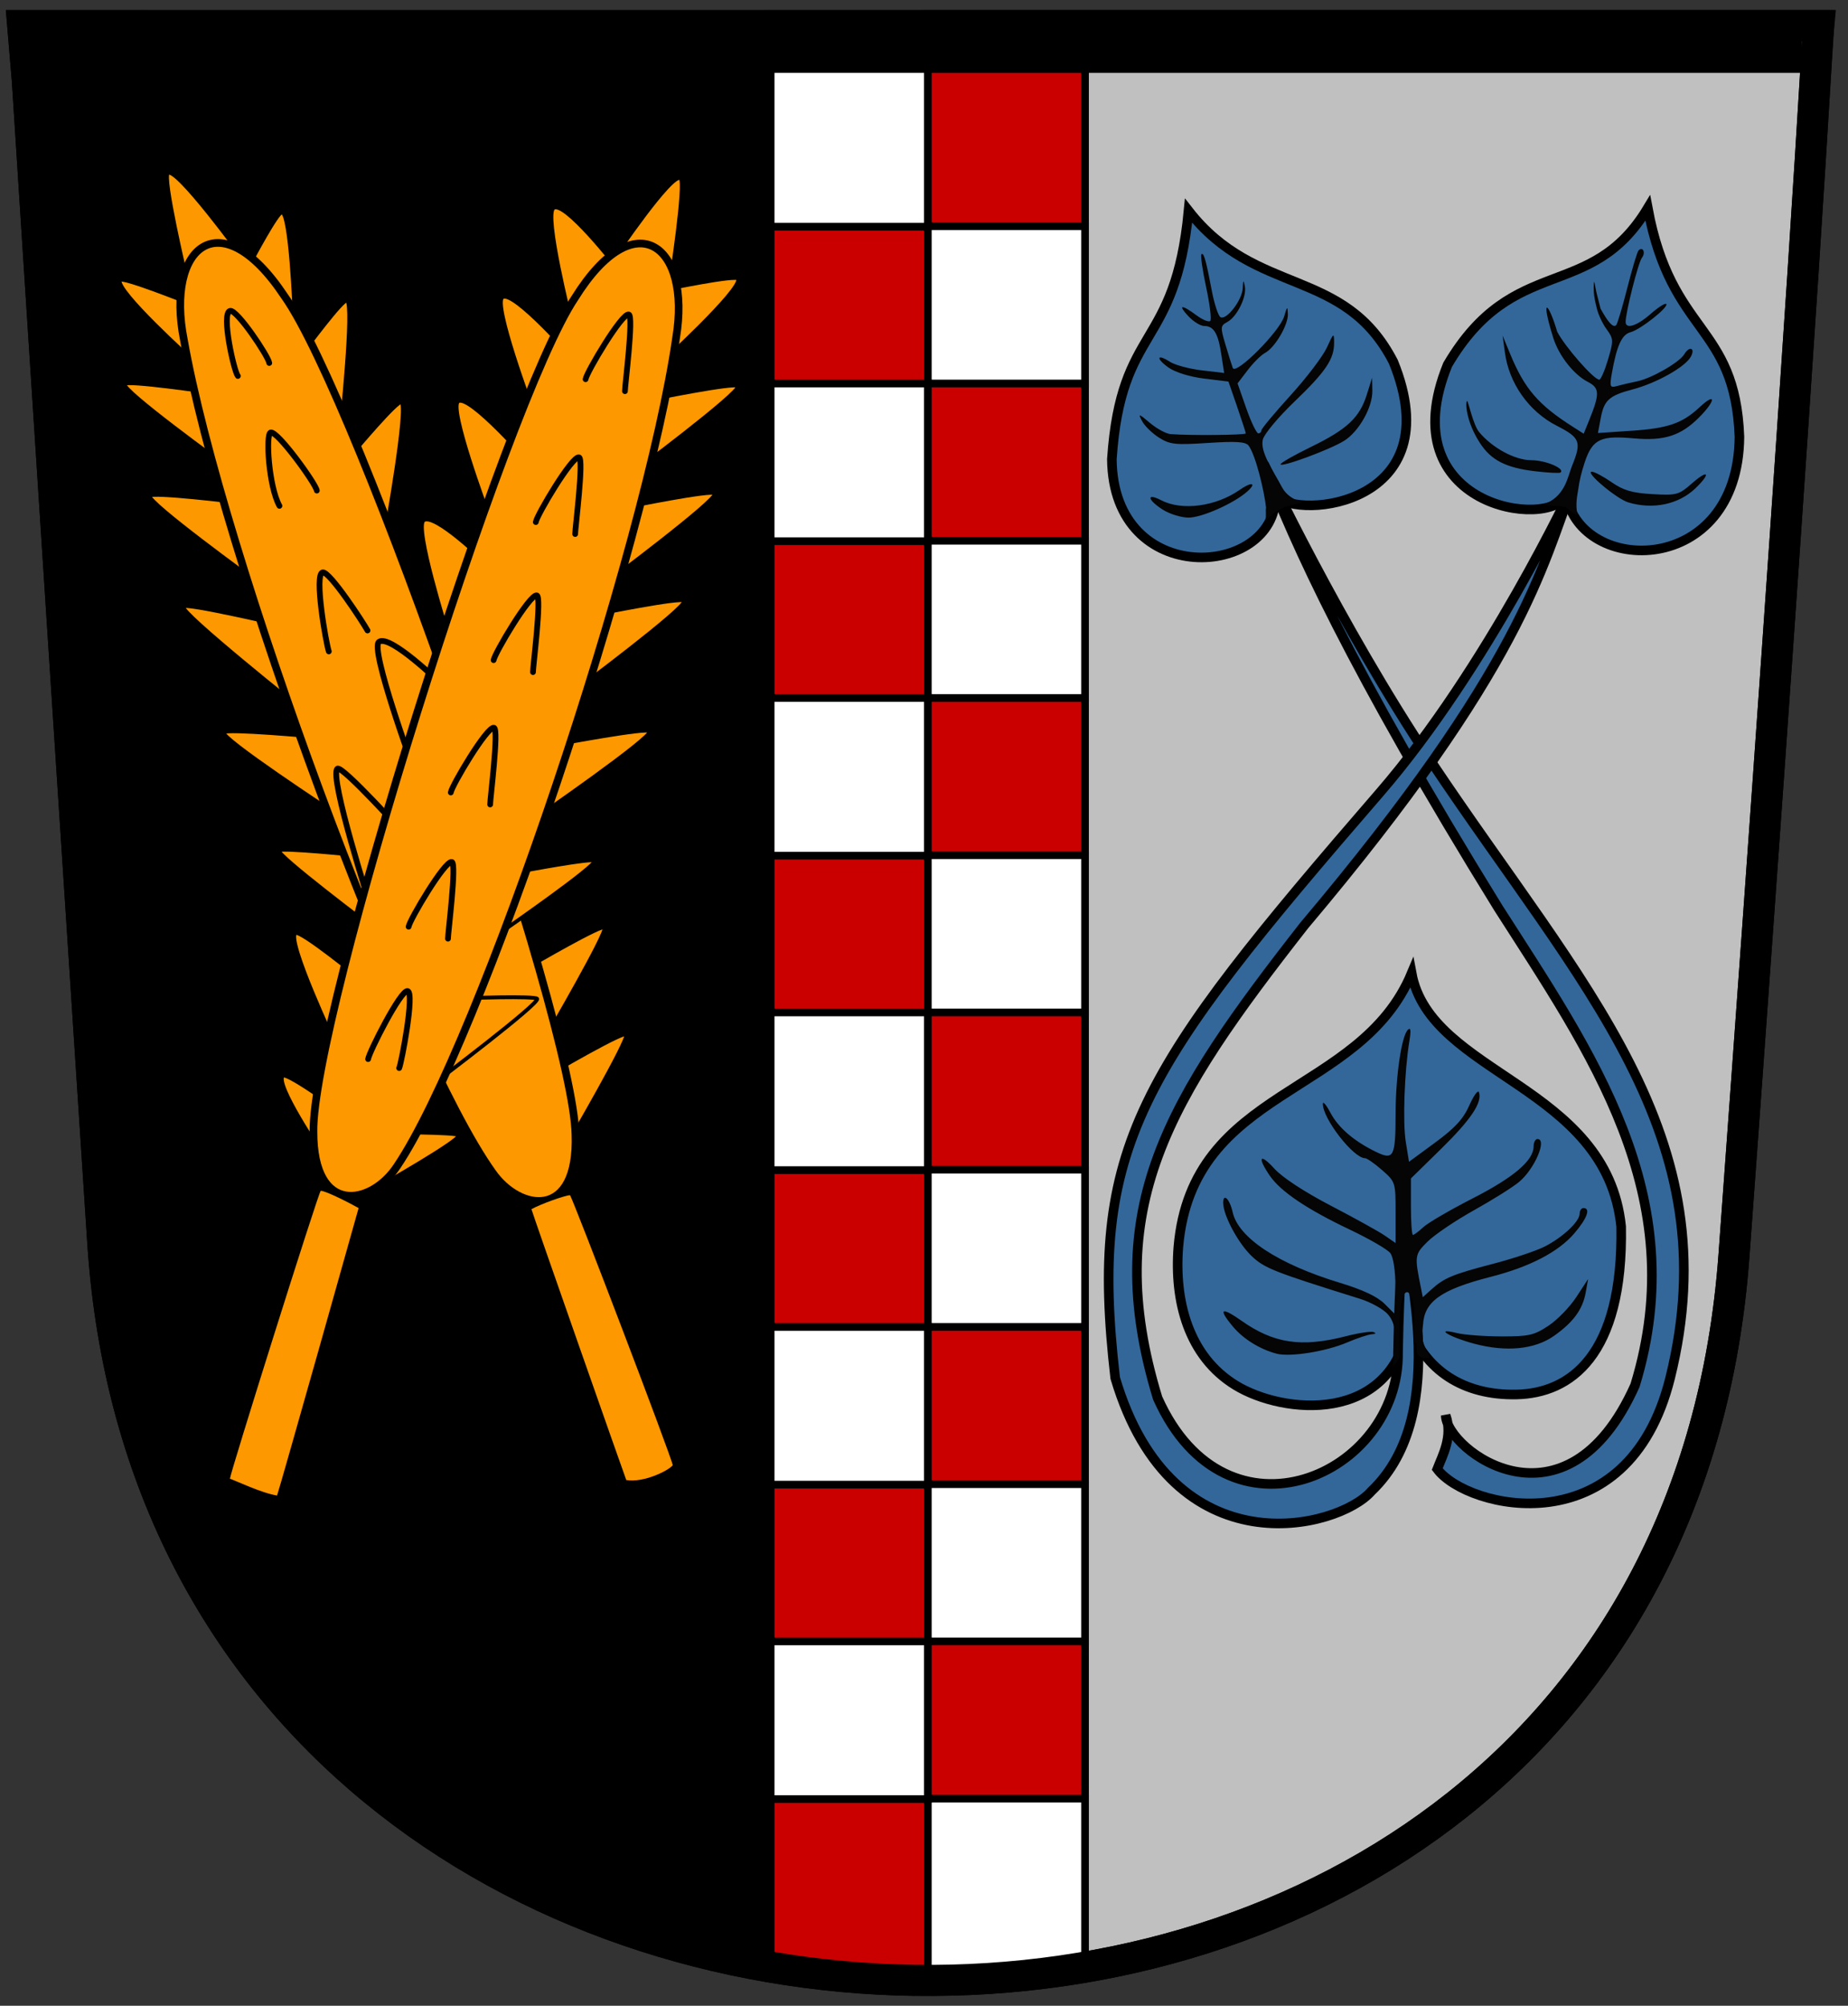 <?xml version="1.0" encoding="UTF-8" standalone="no"?>
<!-- Created with Inkscape (http://www.inkscape.org/) -->
<svg
   xmlns:dc="http://purl.org/dc/elements/1.1/"
   xmlns:cc="http://web.resource.org/cc/"
   xmlns:rdf="http://www.w3.org/1999/02/22-rdf-syntax-ns#"
   xmlns:svg="http://www.w3.org/2000/svg"
   xmlns="http://www.w3.org/2000/svg"
   xmlns:sodipodi="http://sodipodi.sourceforge.net/DTD/sodipodi-0.dtd"
   xmlns:inkscape="http://www.inkscape.org/namespaces/inkscape"
   id="svg2313"
   sodipodi:version="0.32"
   inkscape:version="0.45.1"
   width="482"
   height="523"
   version="1.0"
   sodipodi:docbase="C:\Documents and Settings\ceb\Desktop\ffb"
   sodipodi:docname="Tfeld2.svg"
   inkscape:output_extension="org.inkscape.output.svg.inkscape">
  <rect width="100%" height="100%" fill="#333333" stroke="none"/>
  <defs
     id="defs2316" />
  <sodipodi:namedview
     inkscape:window-height="817"
     inkscape:window-width="1152"
     inkscape:pageshadow="2"
     inkscape:pageopacity="0.0"
     guidetolerance="10.0"
     gridtolerance="10.0"
     objecttolerance="10.0"
     borderopacity="1.0"
     bordercolor="#666666"
     pagecolor="#ffffff"
     id="base"
     inkscape:zoom="1.4455067"
     inkscape:cx="229.88755"
     inkscape:cy="331.16364"
     inkscape:window-x="0"
     inkscape:window-y="20"
     inkscape:current-layer="layer2"
     showgrid="true"
     showguides="true"
     inkscape:guide-bbox="true" />
  <g
     inkscape:groupmode="layer"
     id="layer2"
     inkscape:label="vec">
    <path
       style="opacity:1;fill:#c0c0c0;fill-opacity:1;fill-rule:evenodd;stroke:#000000;stroke-width:8.1;stroke-linecap:butt;stroke-linejoin:miter;stroke-miterlimit:4;stroke-dasharray:none;stroke-opacity:1;display:inline"
       d="M 240.238,6.677 L 474.272,6.677 C 474.113,8.684 471.032,70.795 452.259,327.39 C 442.873,455.688 340.633,517.818 238.677,516.371"
       id="path24219"
       sodipodi:nodetypes="cczs" />
    <path
       style="opacity:1;fill:#000000;fill-opacity:1;fill-rule:evenodd;stroke:#000000;stroke-width:8.1;stroke-linecap:butt;stroke-linejoin:miter;stroke-miterlimit:4;stroke-dasharray:none;stroke-opacity:1;display:inline"
       d="M 238.677,516.396 C 136.721,514.949 35.05,449.924 26.8,323.912 C 10.305,71.935 6.279,7.209 6.205,6.701 C 6.205,6.701 195.411,6.73 240.238,6.701"
       id="path14873"
       sodipodi:nodetypes="czcc" />
    <rect
       style="opacity:1;fill:#ca0000;fill-opacity:1;fill-rule:evenodd;stroke:#000000;stroke-width:2;stroke-linecap:round;stroke-linejoin:miter;stroke-miterlimit:4;stroke-dasharray:none;stroke-opacity:1"
       id="rect3423"
       width="82"
       height="501"
       x="201"
       y="13"
       rx="56.299"
       ry="0" />
    <rect
       style="opacity:1;fill:#ffffff;fill-opacity:1;fill-rule:evenodd;stroke:#000000;stroke-width:2;stroke-linecap:round;stroke-linejoin:miter;stroke-miterlimit:4;stroke-dasharray:none;stroke-opacity:1"
       id="rect9302"
       width="41"
       height="45"
       x="242"
       y="469"
       rx="56.299"
       ry="0" />
    <path
       style="fill:#fe9800;fill-opacity:1;fill-rule:evenodd;stroke:#000000;stroke-width:1px;stroke-linecap:butt;stroke-linejoin:miter;stroke-opacity:1"
       d="M 143.024,269.626 L 138.842,251.519 C 138.842,251.519 157.442,240.669 157.723,241.854 C 158.145,243.639 143.024,269.626 143.024,269.626 z "
       id="path6068"
       sodipodi:nodetypes="ccsc" />
    <path
       style="fill:#fe9800;fill-opacity:1;fill-rule:evenodd;stroke:#000000;stroke-width:1px;stroke-linecap:butt;stroke-linejoin:miter;stroke-opacity:1"
       d="M 48.439,72.015 L 62.884,66.625 C 62.884,66.625 46.076,43.539 43.797,45.098 C 42.306,46.118 48.439,72.015 48.439,72.015 z "
       id="path9992"
       sodipodi:nodetypes="ccsc" />
    <path
       style="opacity:1;fill:none;fill-opacity:1;fill-rule:evenodd;stroke:#000000;stroke-width:8.1;stroke-linecap:butt;stroke-linejoin:miter;stroke-miterlimit:4;stroke-dasharray:none;stroke-opacity:1;display:inline"
       d="M 6.205,6.676 L 474.272,6.676 C 474.113,8.011 471.032,70.795 452.259,327.39 C 433.487,583.985 43.299,575.911 26.8,323.887 C 10.304,71.909 6.279,7.184 6.205,6.676 z "
       id="path2257"
       sodipodi:nodetypes="cczzc" />
    <path
       style="fill:none;fill-rule:evenodd;stroke:#000000;stroke-width:10;stroke-linecap:square;stroke-linejoin:miter;stroke-miterlimit:4;stroke-dasharray:none;stroke-opacity:1"
       d="M 15.01,14 L 464.974,14"
       id="path4394" />
    <rect
       style="opacity:1;fill:#ffffff;fill-opacity:1;fill-rule:evenodd;stroke:#000000;stroke-width:2;stroke-linecap:round;stroke-linejoin:miter;stroke-miterlimit:4;stroke-dasharray:none;stroke-opacity:1"
       id="rect6334"
       width="41"
       height="41.115"
       x="201"
       y="18"
       rx="56.299"
       ry="0" />
    <rect
       style="opacity:1;fill:#ffffff;fill-opacity:1;fill-rule:evenodd;stroke:#000000;stroke-width:2;stroke-linecap:round;stroke-linejoin:miter;stroke-miterlimit:4;stroke-dasharray:none;stroke-opacity:1"
       id="rect9282"
       width="41"
       height="41"
       x="242"
       y="59"
       rx="56.299"
       ry="0" />
    <rect
       style="opacity:1;fill:#ffffff;fill-opacity:1;fill-rule:evenodd;stroke:#000000;stroke-width:2;stroke-linecap:round;stroke-linejoin:miter;stroke-miterlimit:4;stroke-dasharray:none;stroke-opacity:1"
       id="rect9284"
       width="41"
       height="41.115"
       x="201"
       y="100"
       rx="56.299"
       ry="0" />
    <rect
       style="opacity:1;fill:#ffffff;fill-opacity:1;fill-rule:evenodd;stroke:#000000;stroke-width:2;stroke-linecap:round;stroke-linejoin:miter;stroke-miterlimit:4;stroke-dasharray:none;stroke-opacity:1"
       id="rect9286"
       width="41"
       height="41"
       x="242"
       y="141"
       rx="56.299"
       ry="0" />
    <rect
       style="opacity:1;fill:#ffffff;fill-opacity:1;fill-rule:evenodd;stroke:#000000;stroke-width:2;stroke-linecap:round;stroke-linejoin:miter;stroke-miterlimit:4;stroke-dasharray:none;stroke-opacity:1"
       id="rect9288"
       width="41"
       height="41.115"
       x="201"
       y="182"
       rx="56.299"
       ry="0" />
    <rect
       style="opacity:1;fill:#ffffff;fill-opacity:1;fill-rule:evenodd;stroke:#000000;stroke-width:2;stroke-linecap:round;stroke-linejoin:miter;stroke-miterlimit:4;stroke-dasharray:none;stroke-opacity:1"
       id="rect9290"
       width="41"
       height="41"
       x="242"
       y="223"
       rx="56.299"
       ry="0" />
    <rect
       style="opacity:1;fill:#ffffff;fill-opacity:1;fill-rule:evenodd;stroke:#000000;stroke-width:2;stroke-linecap:round;stroke-linejoin:miter;stroke-miterlimit:4;stroke-dasharray:none;stroke-opacity:1"
       id="rect9292"
       width="41"
       height="41.115"
       x="201"
       y="264"
       rx="56.299"
       ry="0" />
    <rect
       style="opacity:1;fill:#ffffff;fill-opacity:1;fill-rule:evenodd;stroke:#000000;stroke-width:2;stroke-linecap:round;stroke-linejoin:miter;stroke-miterlimit:4;stroke-dasharray:none;stroke-opacity:1"
       id="rect9294"
       width="41"
       height="41"
       x="242"
       y="305"
       rx="56.299"
       ry="0" />
    <rect
       style="opacity:1;fill:#ffffff;fill-opacity:1;fill-rule:evenodd;stroke:#000000;stroke-width:2;stroke-linecap:round;stroke-linejoin:miter;stroke-miterlimit:4;stroke-dasharray:none;stroke-opacity:1"
       id="rect9296"
       width="41"
       height="41.115"
       x="201"
       y="346"
       rx="56.299"
       ry="0" />
    <rect
       style="opacity:1;fill:#ffffff;fill-opacity:1;fill-rule:evenodd;stroke:#000000;stroke-width:2;stroke-linecap:round;stroke-linejoin:miter;stroke-miterlimit:4;stroke-dasharray:none;stroke-opacity:1"
       id="rect9298"
       width="41"
       height="41"
       x="242"
       y="387"
       rx="56.299"
       ry="0" />
    <rect
       style="opacity:1;fill:#ffffff;fill-opacity:1;fill-rule:evenodd;stroke:#000000;stroke-width:2;stroke-linecap:round;stroke-linejoin:miter;stroke-miterlimit:4;stroke-dasharray:none;stroke-opacity:1"
       id="rect9300"
       width="41"
       height="41.115"
       x="201"
       y="428"
       rx="56.299"
       ry="0" />
    <path
       style="fill:#336799;fill-opacity:1;fill-rule:evenodd;stroke:#000000;stroke-width:2.5;stroke-linecap:butt;stroke-linejoin:miter;stroke-miterlimit:4;stroke-dasharray:none;stroke-opacity:1"
       d="M 332.69,129.331 C 332.724,150.627 290.323,153.773 290,119.74 C 292.355,84.477 306.529,91.413 310,54.957 C 327.603,77.558 350.579,69.401 363.424,94.359 C 378.527,131.555 338.734,135.673 332.69,129.331 z "
       id="path9304"
       sodipodi:nodetypes="ccccc" />
    <path
       style="fill:#336799;fill-opacity:1;fill-rule:evenodd;stroke:#000000;stroke-width:2.5;stroke-linecap:butt;stroke-linejoin:miter;stroke-miterlimit:4;stroke-dasharray:none;stroke-opacity:1"
       d="M 408.549,129.114 C 412.184,150.165 453.362,150.62 453.685,113.897 C 452.553,84.259 435.933,87.526 429.772,54.25 C 414.859,79.053 394.818,65.759 377.57,95.12 C 362.467,132.316 404.217,138.146 408.549,129.114 z "
       id="path10275"
       sodipodi:nodetypes="ccccc" />
    <path
       style="fill:#336799;fill-opacity:1;fill-rule:evenodd;stroke:#000000;stroke-width:2.5;stroke-linecap:butt;stroke-linejoin:miter;stroke-miterlimit:4;stroke-dasharray:none;stroke-opacity:1"
       d="M 367.397,345.51 C 362.763,371.438 334.726,368.819 322.308,361.235 C 309.89,353.651 306.243,339.145 307.341,325.157 C 310.919,283.29 354.689,286.068 368.187,253.77 C 373.072,280.285 419.039,282.889 422.835,319.832 C 423.415,353.595 409.477,363.312 395.556,363.612 C 381.634,363.912 371.642,357.241 367.397,345.51 z "
       id="path10277"
       sodipodi:nodetypes="cscccsc" />
    <path
       style="fill:#336799;fill-opacity:1;fill-rule:evenodd;stroke:#000000;stroke-width:2.5;stroke-linecap:butt;stroke-linejoin:miter;stroke-miterlimit:4;stroke-dasharray:none;stroke-opacity:1"
       d="M 373.329,198.662 C 412.63,257.458 451.29,296.054 435.622,359.266 C 424.663,403.477 382.691,393.526 374.868,383.061 C 376.243,379.494 379.005,374.583 377.076,369.076 C 377.309,378.182 408.453,401.484 426.461,361.208 C 441.574,311.715 414.745,274.211 390.812,236.77 C 352.244,174.364 337.567,141.614 329.643,120.927 C 329.643,120.927 349.45,162.937 373.329,198.662 z "
       id="path10279"
       sodipodi:nodetypes="ccsccccs" />
    <path
       style="fill:#336799;fill-opacity:1;fill-rule:evenodd;stroke:#000000;stroke-width:2.5;stroke-linecap:butt;stroke-linejoin:miter;stroke-miterlimit:4;stroke-dasharray:none;stroke-opacity:1"
       d="M 359.906,206.655 C 296.912,279.46 283.848,298.859 290.869,359.303 C 305.805,409.74 349.114,398.695 357.683,388.83 C 379.253,368.335 365.99,326.226 365.46,315.915 C 366.062,327.944 364.989,331.78 364.641,352.716 C 365.053,384.542 319.94,404.807 301.932,364.532 C 286.819,315.038 304.655,286.701 340.175,241.304 C 397.076,173.883 402.24,147.532 410.165,126.844 C 410.165,126.844 388.017,174.154 359.906,206.655 z "
       id="path12219"
       sodipodi:nodetypes="ccccccccs" />
    <path
       style="fill:#fe9800;fill-opacity:1;fill-rule:evenodd;stroke:#000000;stroke-width:1px;stroke-linecap:butt;stroke-linejoin:miter;stroke-opacity:1"
       d="M 148.682,297.5 L 144.5,279.394 C 144.5,279.394 163.1,268.544 163.381,269.729 C 163.803,271.513 148.682,297.5 148.682,297.5 z "
       id="path8022"
       sodipodi:nodetypes="ccsc" />
    <path
       style="fill:#fe9800;fill-opacity:1;fill-rule:evenodd;stroke:#000000;stroke-width:1px;stroke-linecap:butt;stroke-linejoin:miter;stroke-opacity:1"
       d="M 97.194,241.884 L 93.477,223.007 C 93.477,223.007 73.184,220.939 72.725,221.746 C 72.034,222.962 97.194,241.884 97.194,241.884 z "
       id="path8042"
       sodipodi:nodetypes="ccsc" />
    <path
       style="fill:#fe9800;fill-opacity:1;fill-rule:evenodd;stroke:#000000;stroke-width:1px;stroke-linecap:butt;stroke-linejoin:miter;stroke-opacity:1"
       d="M 86.771,211.733 L 82.068,192.06 C 82.068,192.06 58.928,189.942 58.345,190.963 C 57.467,192.5 86.771,211.733 86.771,211.733 z "
       id="path8044"
       sodipodi:nodetypes="ccsc" />
    <path
       style="fill:#fe9800;fill-opacity:1;fill-rule:evenodd;stroke:#000000;stroke-width:1px;stroke-linecap:butt;stroke-linejoin:miter;stroke-opacity:1"
       d="M 78.997,185.267 L 74.33,163.19 C 74.33,163.19 48.33,157.077 47.766,158.143 C 46.917,159.747 78.997,185.267 78.997,185.267 z "
       id="path8046"
       sodipodi:nodetypes="ccsc" />
    <path
       style="fill:#fe9800;fill-opacity:1;fill-rule:evenodd;stroke:#000000;stroke-width:1px;stroke-linecap:butt;stroke-linejoin:miter;stroke-opacity:1"
       d="M 66.462,151.387 L 61.45,130.866 C 61.45,130.866 39.6,128.213 39.037,129.278 C 38.188,130.882 66.462,151.387 66.462,151.387 z "
       id="path8048"
       sodipodi:nodetypes="ccsc" />
    <path
       style="fill:#fe9800;fill-opacity:1;fill-rule:evenodd;stroke:#000000;stroke-width:1px;stroke-linecap:butt;stroke-linejoin:miter;stroke-opacity:1"
       d="M 58.527,121.214 L 54.552,102.25 C 54.552,102.25 33.049,99.077 32.485,100.143 C 31.636,101.747 58.527,121.214 58.527,121.214 z "
       id="path8050"
       sodipodi:nodetypes="ccsc" />
    <path
       style="fill:#fe9800;fill-opacity:1;fill-rule:evenodd;stroke:#000000;stroke-width:1px;stroke-linecap:butt;stroke-linejoin:miter;stroke-opacity:1"
       d="M 50.067,93.814 L 49.904,79.245 C 49.904,79.245 31.666,71.905 31.231,73.029 C 30.138,75.856 50.067,93.814 50.067,93.814 z "
       id="path8052"
       sodipodi:nodetypes="ccsc" />
    <path
       style="fill:#fe9800;fill-opacity:1;fill-rule:evenodd;stroke:#000000;stroke-width:1px;stroke-linecap:butt;stroke-linejoin:miter;stroke-opacity:1"
       d="M 76.833,81.5 L 65.5,68.154 C 65.5,68.154 72.335,55.2 73.533,55.334 C 75.849,55.593 76.833,81.5 76.833,81.5 z "
       id="path9994"
       sodipodi:nodetypes="ccsc" />
    <path
       style="fill:#fe9800;fill-opacity:1;fill-rule:evenodd;stroke:#000000;stroke-width:1px;stroke-linecap:butt;stroke-linejoin:miter;stroke-opacity:1"
       d="M 89.063,110.982 L 79.32,91.521 C 79.32,91.521 89.535,77.658 90.533,78.334 C 92.36,79.572 89.063,110.982 89.063,110.982 z "
       id="path9996"
       sodipodi:nodetypes="ccsc" />
    <path
       style="fill:#fe9800;fill-opacity:1;fill-rule:evenodd;stroke:#000000;stroke-width:1px;stroke-linecap:butt;stroke-linejoin:miter;stroke-opacity:1"
       d="M 100.797,138.111 L 92.399,117.673 C 92.399,117.673 103.715,104.177 104.713,104.853 C 106.54,106.09 100.797,138.111 100.797,138.111 z "
       id="path9998"
       sodipodi:nodetypes="ccsc" />
    <path
       style="fill:#fe9800;fill-opacity:1;fill-rule:evenodd;stroke:#000000;stroke-width:1px;stroke-linecap:butt;stroke-linejoin:miter;stroke-opacity:1"
       d="M 98.948,309.371 L 100.665,295.24 C 100.665,295.24 119.214,295.206 119.673,296.014 C 120.364,297.229 98.948,309.371 98.948,309.371 z "
       id="path10977"
       sodipodi:nodetypes="ccsc" />
    <path
       style="fill:#fe9800;fill-opacity:1;fill-rule:evenodd;stroke:#000000;stroke-width:2;stroke-linecap:butt;stroke-linejoin:miter;stroke-miterlimit:4;stroke-dasharray:none;stroke-opacity:1"
       d="M 128.421,305.69 C 135.546,315.911 150.868,318.226 150.088,295.831 C 149.522,266.056 93.37,104.117 74.187,77.212 C 57.491,52.056 43.128,64.325 47.962,88.621 C 57.742,144.05 105.664,273.838 128.421,305.69 z "
       id="path4124"
       sodipodi:nodetypes="ccccc" />
    <path
       style="fill:#fe9800;fill-opacity:1;fill-rule:evenodd;stroke:#000000;stroke-width:1px;stroke-linecap:butt;stroke-linejoin:miter;stroke-opacity:1"
       d="M 131.5,242.5 L 136.428,227.083 C 136.428,227.083 154.646,223.631 155.105,224.438 C 155.796,225.653 131.5,242.5 131.5,242.5 z "
       id="path6070"
       sodipodi:nodetypes="ccsc" />
    <path
       style="fill:#fe9800;fill-opacity:1;fill-rule:evenodd;stroke:#000000;stroke-width:1px;stroke-linecap:butt;stroke-linejoin:miter;stroke-opacity:1"
       d="M 113.932,281.924 L 121.183,260.27 C 121.183,260.27 139.646,259.631 140.105,260.438 C 140.796,261.653 113.932,281.924 113.932,281.924 z "
       id="path7041"
       sodipodi:nodetypes="ccsc" />
    <path
       style="fill:#fe9800;fill-opacity:1;fill-rule:evenodd;stroke:#000000;stroke-width:1px;stroke-linecap:butt;stroke-linejoin:miter;stroke-opacity:1"
       d="M 139.5,213.5 L 145.759,194 C 145.759,194 168.899,189.634 169.482,190.655 C 170.36,192.192 139.5,213.5 139.5,213.5 z "
       id="path7043"
       sodipodi:nodetypes="ccsc" />
    <path
       style="fill:#fe9800;fill-opacity:1;fill-rule:evenodd;stroke:#000000;stroke-width:1px;stroke-linecap:butt;stroke-linejoin:miter;stroke-opacity:1"
       d="M 149.5,180.5 L 155.55,160.152 C 155.55,160.152 177.919,155.596 178.482,156.661 C 179.331,158.266 149.5,180.5 149.5,180.5 z "
       id="path7045"
       sodipodi:nodetypes="ccsc" />
    <path
       style="fill:#fe9800;fill-opacity:1;fill-rule:evenodd;stroke:#000000;stroke-width:1px;stroke-linecap:butt;stroke-linejoin:miter;stroke-opacity:1"
       d="M 157.5,152.5 L 163.55,132.152 C 163.55,132.152 185.919,127.596 186.482,128.661 C 187.331,130.266 157.5,152.5 157.5,152.5 z "
       id="path7047"
       sodipodi:nodetypes="ccsc" />
    <path
       style="fill:#fe9800;fill-opacity:1;fill-rule:evenodd;stroke:#000000;stroke-width:1px;stroke-linecap:butt;stroke-linejoin:miter;stroke-opacity:1"
       d="M 163.5,124.5 L 169.55,104.152 C 169.55,104.152 191.919,99.596 192.482,100.661 C 193.331,102.266 163.5,124.5 163.5,124.5 z "
       id="path7049"
       sodipodi:nodetypes="ccsc" />
    <path
       style="fill:#fe9800;fill-opacity:1;fill-rule:evenodd;stroke:#000000;stroke-width:1px;stroke-linecap:butt;stroke-linejoin:miter;stroke-opacity:1"
       d="M 171.615,95.543 L 173.507,75.44 C 173.507,75.44 192.091,71.559 192.525,72.683 C 193.619,75.51 171.615,95.543 171.615,95.543 z "
       id="path7051"
       sodipodi:nodetypes="ccsc" />
    <path
       style="fill:#fe9800;fill-opacity:1;fill-rule:evenodd;stroke:#000000;stroke-width:1px;stroke-linecap:butt;stroke-linejoin:miter;stroke-opacity:1"
       d="M 174.922,73.729 L 160.305,66.956 C 160.305,66.956 175.21,44.907 177.489,46.466 C 178.98,47.486 174.922,73.729 174.922,73.729 z "
       id="path8024"
       sodipodi:nodetypes="ccsc" />
    <path
       style="fill:#fe9800;fill-opacity:1;fill-rule:evenodd;stroke:#000000;stroke-width:1px;stroke-linecap:butt;stroke-linejoin:miter;stroke-opacity:1"
       d="M 148.752,83.342 L 160.801,69.598 C 160.801,69.598 147.232,52.142 144.351,54.244 C 141.902,56.031 148.752,83.342 148.752,83.342 z "
       id="path8026"
       sodipodi:nodetypes="ccsc" />
    <path
       style="fill:#fe9800;fill-opacity:1;fill-rule:evenodd;stroke:#000000;stroke-width:1px;stroke-linecap:butt;stroke-linejoin:miter;stroke-opacity:1"
       d="M 138.61,106.255 L 150.047,93.979 C 150.047,93.979 133.909,75.423 131.029,77.525 C 128.58,79.312 138.61,106.255 138.61,106.255 z "
       id="path8028"
       sodipodi:nodetypes="ccsc" />
    <path
       style="fill:#fe9800;fill-opacity:1;fill-rule:evenodd;stroke:#000000;stroke-width:1px;stroke-linecap:butt;stroke-linejoin:miter;stroke-opacity:1"
       d="M 127.062,133.396 L 138.5,121.12 C 138.5,121.12 122.362,102.564 119.482,104.666 C 117.033,106.453 127.062,133.396 127.062,133.396 z "
       id="path8030"
       sodipodi:nodetypes="ccsc" />
    <path
       style="fill:#fe9800;fill-opacity:1;fill-rule:evenodd;stroke:#000000;stroke-width:1px;stroke-linecap:butt;stroke-linejoin:miter;stroke-opacity:1"
       d="M 116.592,164.656 L 126.819,146.759 C 126.819,146.759 113.362,133.564 110.482,135.666 C 108.033,137.453 116.592,164.656 116.592,164.656 z "
       id="path8032"
       sodipodi:nodetypes="ccsc" />
    <path
       style="fill:#fe9800;fill-opacity:1;fill-rule:evenodd;stroke:#000000;stroke-width:1.5;stroke-linecap:butt;stroke-linejoin:miter;stroke-miterlimit:4;stroke-dasharray:none;stroke-opacity:1"
       d="M 107.893,200.5 L 115.18,178.452 C 115.18,178.452 101.723,165.257 98.842,167.359 C 96.393,169.147 107.893,200.5 107.893,200.5 z "
       id="path8034"
       sodipodi:nodetypes="ccsc" />
    <path
       style="fill:#fe9800;fill-opacity:1;fill-rule:evenodd;stroke:#000000;stroke-width:1.5;stroke-linecap:butt;stroke-linejoin:miter;stroke-miterlimit:4;stroke-dasharray:none;stroke-opacity:1"
       d="M 96.694,236.522 L 105.884,217.933 C 105.884,217.933 89.14,199.376 87.989,200.441 C 85.764,202.499 96.694,236.522 96.694,236.522 z "
       id="path8036"
       sodipodi:nodetypes="ccsc" />
    <path
       style="fill:#fe9800;fill-opacity:1;fill-rule:evenodd;stroke:#000000;stroke-width:1px;stroke-linecap:butt;stroke-linejoin:miter;stroke-opacity:1"
       d="M 87.428,272.296 L 93.851,255.091 C 93.851,255.091 78.145,242.242 76.994,243.306 C 74.769,245.365 87.428,272.296 87.428,272.296 z "
       id="path8038"
       sodipodi:nodetypes="ccsc" />
    <path
       style="fill:#fe9800;fill-opacity:1;fill-rule:evenodd;stroke:#000000;stroke-width:1px;stroke-linecap:butt;stroke-linejoin:miter;stroke-opacity:1"
       d="M 83.83,300.695 L 91.23,291.439 C 91.23,291.439 74.913,279.446 73.762,280.51 C 71.537,282.569 83.83,300.695 83.83,300.695 z "
       id="path8040"
       sodipodi:nodetypes="ccsc" />
    <path
       style="fill:#fe9800;fill-opacity:1;fill-rule:evenodd;stroke:#000000;stroke-width:2;stroke-linecap:butt;stroke-linejoin:miter;stroke-miterlimit:4;stroke-dasharray:none;stroke-opacity:1"
       d="M 103.591,304.054 C 96.854,314.335 81.719,317.118 81.759,295.081 C 81.344,265.799 131.776,104.779 149.938,77.701 C 165.688,52.423 180.348,64.005 176.347,88.044 C 168.455,142.846 125.139,271.995 103.591,304.054 z "
       id="path2181"
       sodipodi:nodetypes="ccccc" />
    <path
       style="fill:#fe9800;fill-opacity:1;fill-rule:evenodd;stroke:none;stroke-width:1px;stroke-linecap:butt;stroke-linejoin:miter;stroke-opacity:1"
       d="M 83.655,310.493 C 85.127,310.577 91.279,313.73 93.532,315.004 C 93.105,316.624 72.884,388.357 72.261,389.957 C 68.265,389.343 61.401,386.055 59.97,385.577 C 60.07,383.986 82.96,311.187 83.655,310.493 z "
       id="path10002"
       sodipodi:nodetypes="ccccc" />
    <path
       style="fill:#fe9800;fill-opacity:1;fill-rule:evenodd;stroke:none;stroke-width:1px;stroke-linecap:butt;stroke-linejoin:miter;stroke-opacity:1"
       d="M 148.667,311.649 C 147.195,311.733 140.87,314.022 138.616,315.295 C 139.044,316.915 162.724,384.324 163.347,385.925 C 167.894,386.69 174.396,383.447 175.465,382.064 C 175.364,380.473 149.361,312.344 148.667,311.649 z "
       id="path10973"
       sodipodi:nodetypes="ccccc" />
    <path
       style="fill:none;fill-rule:evenodd;stroke:#000000;stroke-width:1.5;stroke-linecap:round;stroke-linejoin:miter;stroke-miterlimit:4;stroke-dasharray:none;stroke-opacity:1"
       d="M 152.734,98.878 C 152.979,97.104 162.23,81.506 164,82 C 165.328,82.371 162.965,100.698 163,102"
       id="path11948"
       sodipodi:nodetypes="csc" />
    <path
       style="fill:none;fill-rule:evenodd;stroke:#000000;stroke-width:1.5;stroke-linecap:round;stroke-linejoin:miter;stroke-miterlimit:4;stroke-dasharray:none;stroke-opacity:1"
       d="M 139.75,136.128 C 139.996,134.354 149.247,118.756 151.016,119.25 C 152.344,119.621 149.981,137.948 150.016,139.25"
       id="path12919"
       sodipodi:nodetypes="csc" />
    <path
       style="fill:none;fill-rule:evenodd;stroke:#000000;stroke-width:1.5;stroke-linecap:round;stroke-linejoin:miter;stroke-miterlimit:4;stroke-dasharray:none;stroke-opacity:1"
       d="M 128.75,172.128 C 128.996,170.354 138.247,154.756 140.016,155.25 C 141.344,155.621 138.981,173.948 139.016,175.25"
       id="path12921"
       sodipodi:nodetypes="csc" />
    <path
       style="fill:none;fill-rule:evenodd;stroke:#000000;stroke-width:1.5;stroke-linecap:round;stroke-linejoin:miter;stroke-miterlimit:4;stroke-dasharray:none;stroke-opacity:1"
       d="M 117.578,206.639 C 117.824,204.865 127.075,189.267 128.845,189.762 C 130.173,190.133 127.809,208.459 127.845,209.762"
       id="path12923"
       sodipodi:nodetypes="csc" />
    <path
       style="fill:none;fill-rule:evenodd;stroke:#000000;stroke-width:1.5;stroke-linecap:round;stroke-linejoin:miter;stroke-miterlimit:4;stroke-dasharray:none;stroke-opacity:1"
       d="M 106.578,241.639 C 106.824,239.865 116.075,224.267 117.845,224.762 C 119.173,225.133 116.809,243.459 116.845,244.762"
       id="path12925"
       sodipodi:nodetypes="csc" />
    <path
       style="fill:none;fill-rule:evenodd;stroke:#000000;stroke-width:1.5;stroke-linecap:round;stroke-linejoin:miter;stroke-miterlimit:4;stroke-dasharray:none;stroke-opacity:1"
       d="M 96.011,276.158 C 96.256,274.384 104.546,257.96 106.326,258.416 C 108.207,258.897 104.679,277.32 104.115,278.502"
       id="path12927"
       sodipodi:nodetypes="csc" />
    <path
       style="fill:none;fill-rule:evenodd;stroke:#000000;stroke-width:1.5;stroke-linecap:round;stroke-linejoin:miter;stroke-miterlimit:4;stroke-dasharray:none;stroke-opacity:1"
       d="M 70.229,94.65 C 69.983,92.877 61.781,80.606 60,81.059 C 57.616,81.664 61.054,96.956 62.038,98.032"
       id="path13898"
       sodipodi:nodetypes="csc" />
    <path
       style="fill:none;fill-rule:evenodd;stroke:#000000;stroke-width:1.5;stroke-linecap:round;stroke-linejoin:miter;stroke-miterlimit:4;stroke-dasharray:none;stroke-opacity:1"
       d="M 82.632,127.917 C 82.387,126.143 72.357,112.274 70.588,112.769 C 69.26,113.14 70.067,126.797 72.885,131.904"
       id="path13900"
       sodipodi:nodetypes="csc" />
    <path
       style="fill:none;fill-rule:evenodd;stroke:#000000;stroke-width:1.5;stroke-linecap:round;stroke-linejoin:miter;stroke-miterlimit:4;stroke-dasharray:none;stroke-opacity:1"
       d="M 95.854,164.398 C 94.744,162.365 85.957,148.888 84.155,149.25 C 81.876,149.707 85.018,167.688 85.761,169.855"
       id="path13902"
       sodipodi:nodetypes="csc" />
    <path
       style="fill:#050505"
       d="M 367.656,268.281 C 367.551,268.25 367.401,268.326 367.219,268.5 C 365.552,270.089 364.017,280.579 364,290.437 C 363.981,301.683 363.513,302.583 358.938,300.375 C 353.218,297.614 349.087,294.08 347.031,290.187 C 345.958,288.154 345.056,287.072 345.031,287.781 C 344.902,291.551 352.985,302 356.031,302 C 356.52,302 358.525,303.387 360.469,305.094 C 363.96,308.159 364,308.291 364,316.156 L 364,324.125 L 361.25,322.219 C 359.738,321.17 353.4,317.657 347.156,314.406 C 340.23,310.799 334.48,307.04 332.406,304.75 C 328.602,300.549 327.843,301.681 331.188,306.562 C 334.027,310.706 340.905,315.326 352.188,320.687 C 357.199,323.069 361.899,325.794 362.625,326.75 C 363.426,327.804 363.95,331.337 363.969,335.687 L 364,342.844 L 361.156,340 C 359.225,338.069 355.457,336.306 349.406,334.469 C 333.348,329.592 322.969,322.75 321.5,316.062 C 320.747,312.633 318.998,310.94 319.031,313.687 C 319.071,316.971 322.985,324.247 326.5,327.562 C 329.832,330.705 332.297,331.667 354.688,338.656 C 357.545,339.548 360.828,341.375 361.969,342.687 C 363.957,344.974 364.494,348.174 363.302,356.066 C 364.401,355.811 364.753,353.978 365.069,353.978 C 365.118,353.163 365.011,345.073 365.052,344.214 C 365.526,334.238 367.983,336.468 368.558,339.538 C 368.943,341.595 368.839,345.592 368.906,350.062 C 370.119,350.114 369.015,352.137 369.733,353.125 C 370.885,354.711 372.481,353.896 372.955,354.051 C 369.964,348.224 371.046,347.418 371.157,345.437 C 371.492,339.477 375.633,336.296 388.813,332.937 C 398.988,330.345 406.472,326.445 410.625,321.594 C 413.98,317.674 414.936,315 413,315 C 412.45,315 412,315.669 412,316.469 C 412,318.515 407.608,322.633 402.906,325.031 C 400.717,326.148 394.615,328.193 389.344,329.562 C 378.895,332.277 376.634,333.227 373.313,336.25 L 371.094,338.25 L 370.625,335.875 C 368.905,327.443 368.947,327.117 372.344,323.75 C 374.151,321.959 379.574,318.287 384.406,315.594 C 389.239,312.9 394.58,309.562 396.25,308.156 C 400.306,304.743 403.597,297 401,297 C 400.45,297 400,297.88 400,298.937 C 400,302.596 394.813,307.002 384.125,312.469 C 378.246,315.476 372.445,318.855 371.25,319.969 C 370.055,321.082 368.829,322 368.531,322 C 368.233,322 368,318.701 368,314.656 L 368,307.281 L 375.938,299.5 C 383.674,291.905 386.641,287.459 385.75,284.812 C 385.509,284.097 384.395,285.604 383.25,288.187 C 381.67,291.752 379.527,294.096 374.344,297.906 L 367.5,302.937 L 366.656,297.719 C 365.836,292.56 366.315,279.248 367.594,271.5 C 367.938,269.416 367.972,268.376 367.656,268.281 z M 414.219,333.5 L 411.156,338.187 C 409.473,340.773 406.2,344.148 403.875,345.687 C 400.11,348.181 398.755,348.489 391.563,348.469 C 387.121,348.456 381.925,348.066 380,347.594 C 373.859,346.086 378,348.645 384.5,350.375 C 392.875,352.603 400.31,351.874 405.344,348.312 C 410.381,344.749 412.803,341.418 413.594,337 L 414.219,333.5 z M 319.406,341.937 C 318.667,341.951 319.392,343.315 321.625,345.969 C 324.307,349.156 328.581,351.804 332.938,352.969 C 336.458,353.91 345.866,352.406 351.406,350.031 C 354.02,348.911 356.927,347.95 357.844,347.906 C 358.813,347.86 358.983,347.628 358.281,347.344 C 357.618,347.074 354.337,347.575 350.969,348.437 C 339.387,351.405 332.193,350.308 323.75,344.344 C 321.439,342.711 319.981,341.927 319.406,341.937 z "
       id="path20895"
       sodipodi:nodetypes="cssssssscccssssscccssssssccsscscssssssscccsssssssscccsscccscccssssscccsssssssc" />
    <path
       style="fill:#050505"
       d="M 313.468,66.219 C 313.43,66.234 313.381,66.275 313.343,66.313 C 313.08,66.576 313.637,70.455 314.593,74.906 C 315.55,79.358 316.031,83.313 315.656,83.688 C 315.281,84.063 313.652,83.386 312.031,82.188 C 308.089,79.273 307.106,79.42 310,82.5 C 311.291,83.875 313.125,85 314.062,85 C 316.571,85 317.717,86.909 318.531,92.375 L 319.281,97.25 L 313.375,96.563 C 310.139,96.171 306.441,95.169 305.156,94.344 C 301.71,92.133 301.386,93.427 304.781,95.844 C 306.497,97.066 310.31,98.254 314.062,98.719 L 320.406,99.5 L 322.656,106 C 323.88,109.575 324.903,112.725 324.937,113 C 324.994,113.46 310.355,113.602 305.312,113.188 C 304.117,113.09 301.712,111.775 299.937,110.281 C 296.949,107.767 296.781,107.743 297.906,109.844 C 298.574,111.092 300.56,113.021 302.312,114.125 C 305.145,115.909 306.553,116.058 315.062,115.5 C 322.395,115.019 324.885,115.178 325.656,116.188 C 327.455,118.543 329.736,127.908 330.212,132.369 C 330.052,133.414 330.319,133.904 330.042,136.244 C 331.99,132.886 336.055,131.691 339.765,131.073 C 335.526,129.608 334.757,127.625 334.312,126.938 C 332.161,122.839 328.561,117.837 329.375,114.594 C 329.732,113.171 333.436,108.738 337.593,104.75 C 345.815,96.864 348.002,93.614 347.968,89.313 C 347.948,86.699 347.829,86.772 346.093,90.594 C 345.071,92.846 340.815,98.455 336.625,103.063 C 332.434,107.671 329,111.791 329,112.219 C 329,112.647 328.635,113 328.187,113 C 327.739,113 326.326,110.08 325.062,106.5 L 322.781,99.969 L 325.437,96.5 C 326.896,94.587 328.909,92.582 329.937,92.031 C 332.543,90.637 336.014,84.733 335.906,81.875 C 335.826,79.767 335.712,79.845 334.937,82.5 C 333.799,86.402 322.276,97.952 321.531,95.938 C 321.24,95.151 320.372,92.371 319.593,89.75 C 318.27,85.296 318.321,84.918 320.093,83.969 C 322.639,82.606 325.212,77.387 324.687,74.688 C 324.332,72.861 324.239,72.932 324.125,75.188 C 323.968,78.293 319.839,83.632 318.312,82.688 C 317.746,82.338 316.718,79.232 316.062,75.781 C 314.664,68.424 314.043,65.991 313.468,66.219 z M 357.875,98.5 L 356.5,102.875 C 354.629,108.874 351.374,111.93 342,116.5 C 337.595,118.648 334,120.691 334,121.063 C 334,121.993 346.795,117.277 350.531,114.969 C 354.412,112.571 358.023,106.206 357.937,101.875 L 357.875,98.5 z M 326.281,126.25 C 325.754,126.285 324.704,126.78 323.312,127.75 C 317.097,132.08 308.301,133.243 302.937,130.469 C 298.945,128.405 299.191,130.276 303.25,132.875 C 305.037,134.02 308.07,134.96 310,134.969 C 313.413,134.985 321.71,131.321 325.25,128.219 C 326.753,126.902 326.958,126.206 326.281,126.25 z "
       id="path6239"
       sodipodi:nodetypes="csssssscccsscccsssssssccccssssssscccsssssssssscccssscccsssssc" />
    <path
       style="fill:#050505"
       d="M 427.969,64.938 C 427.791,64.968 427.587,65.07 427.375,65.281 C 427.032,65.625 425.715,70.028 424.438,75.063 C 423.161,80.098 421.846,84.467 421.532,84.781 C 420.782,85.531 419.495,84.186 417.469,80.5 C 417.469,80.5 416.631,77.159 416.554,76.925 C 416.324,76.222 415.895,73.51 415.813,73.522 C 415.617,73.553 415.634,76.1 415.795,77.149 C 416.055,78.839 416.469,80.344 416.469,80.344 C 416.816,81.912 417.967,84.387 419.032,85.844 C 420.865,88.353 420.879,88.779 419.407,93.75 C 418.551,96.638 417.519,99 417.125,99 C 415.706,99 408.175,90.414 406.157,86.5 C 403.788,78.487 401.724,77.221 405.125,88.094 C 406.608,92.833 410.542,97.711 414.063,99.531 C 417.268,101.189 417.322,102.585 414.407,109.781 L 413.063,113.094 L 410.282,111.313 C 401.224,105.567 397.6,101.354 393.844,92.188 L 391.907,87.5 L 392.5,91.844 C 393.558,99.938 398.763,107.307 406.063,111.031 C 412.167,114.146 412.565,115.212 410,121.531 C 408.896,124.252 408.215,129.748 402.342,131.571 C 403.243,131.908 406.934,131.867 408.04,132.143 C 408.712,132.311 409.859,133.758 411.446,134.362 C 410.843,131.264 411.393,129.35 411.63,127.665 C 411.992,125.099 412.435,123.307 413.322,120.575 C 415.408,114.156 417.893,113.583 426.282,114.313 C 434.124,114.995 438.389,113.611 443.157,108.844 C 447.57,104.43 447.654,102.099 443.25,106.219 C 438.794,110.388 435.02,111.681 425.657,112.313 L 416.782,112.906 L 417.469,109.219 C 418.356,104.356 419.628,103.171 425.844,101.531 C 432.097,99.882 439.587,95.669 441.032,92.969 C 442.232,90.727 440.615,90.138 439.313,92.344 C 438.045,94.492 430.772,98.668 426.969,99.438 C 425.059,99.825 422.66,100.394 421.625,100.688 C 419.939,101.167 419.796,100.802 420.407,97.344 C 421.683,90.122 423.011,87.205 425.282,86.625 C 427.838,85.972 435.362,80.018 434.594,79.25 C 434.309,78.965 432.463,80.152 430.5,81.875 C 426.936,85.005 424,85.926 424,83.938 C 424,81.434 427.317,68.379 428.25,67.219 C 429.103,66.16 428.742,64.806 427.969,64.938 z M 382.692,104.584 C 382.14,104.448 382.217,109.789 386.094,115.656 C 388.912,119.921 392.648,121.961 400.344,122.875 C 403.734,123.278 406.726,123.43 407,123.219 C 408.317,122.204 403.134,120 399.438,120 C 395.049,120 389.167,116.732 385.782,112.656 C 384.264,110.83 382.943,104.646 382.692,104.584 z M 415.188,123 C 413.233,123 421.645,130.086 424.688,131 C 431.127,132.934 437.806,131.542 442.188,127.344 C 446.332,123.374 445.622,122.245 441.344,126 C 437.874,129.047 437.35,129.205 430.969,128.844 C 425.675,128.545 423.411,127.866 420.313,125.719 C 418.15,124.221 415.847,123 415.188,123 z "
       id="path8184"
       sodipodi:nodetypes="cssscssscssscssccccccsscscssssscccsssssssssssccsssssccsssssc" />
  </g>
</svg>
